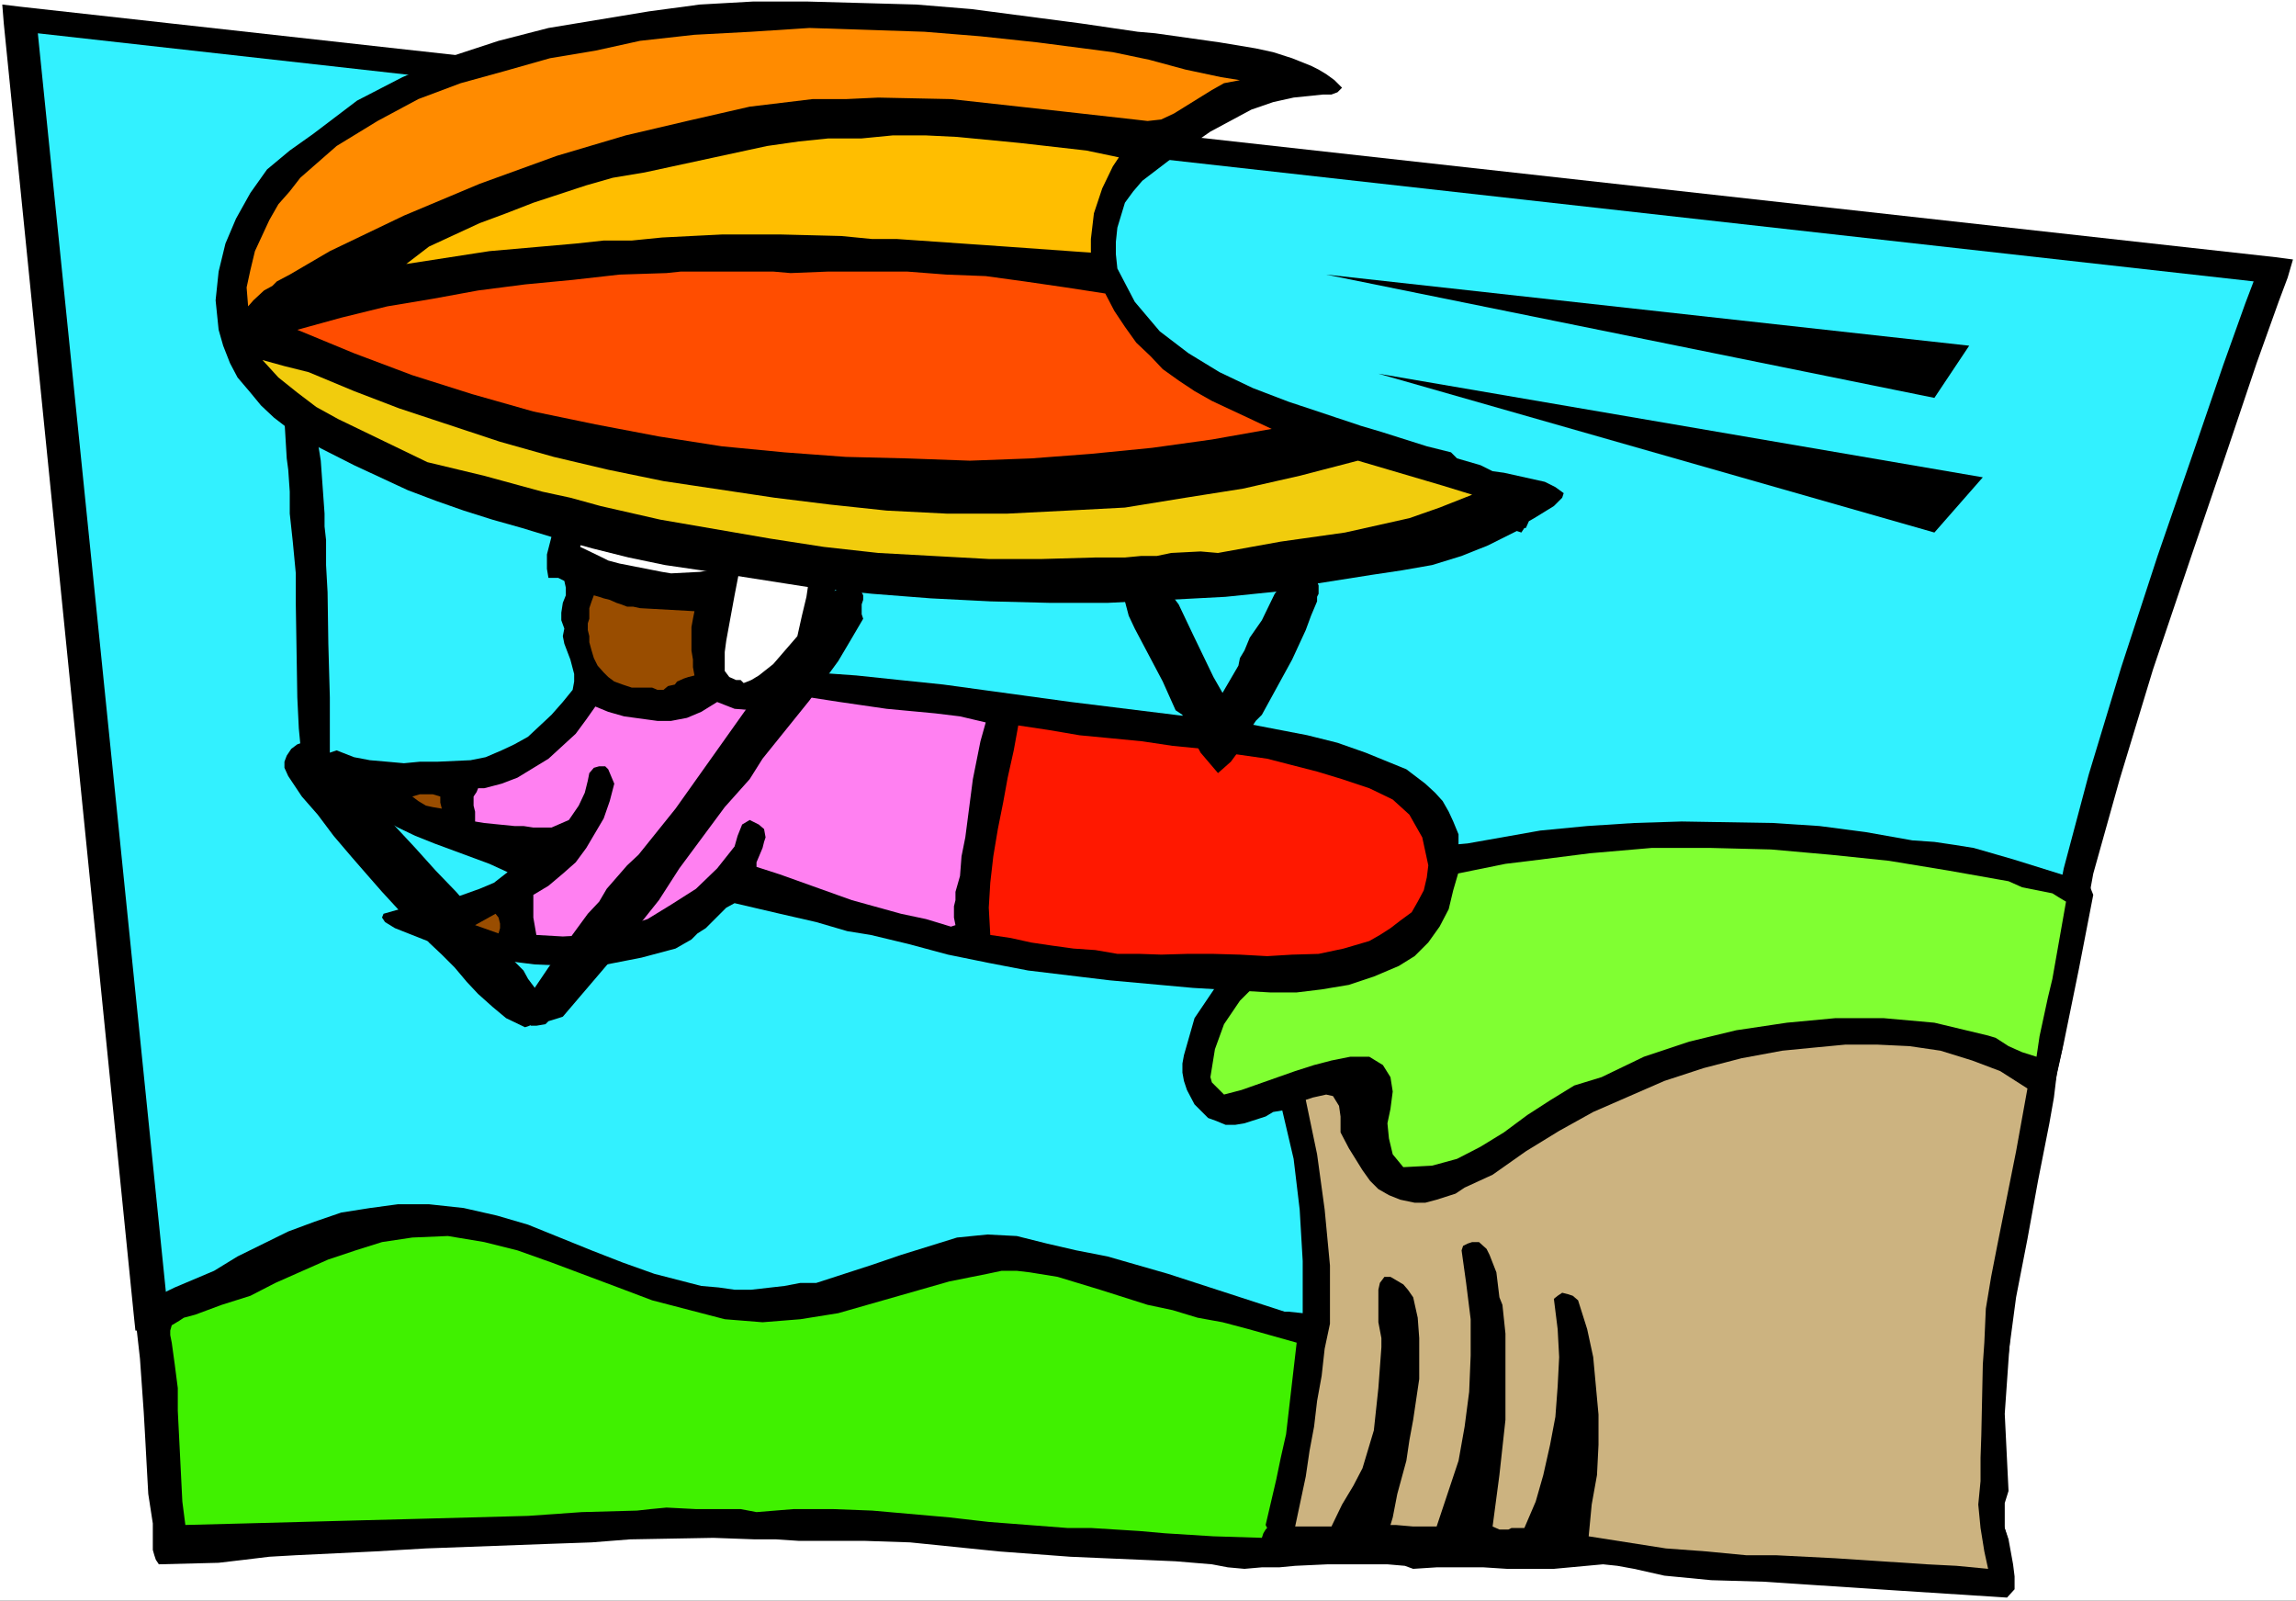 <?xml version="1.0" encoding="UTF-8" standalone="no"?>
<svg
   version="1.0"
   width="129.766mm"
   height="90.451mm"
   id="svg25"
   sodipodi:docname="Hang Gliding 24.wmf"
   xmlns:inkscape="http://www.inkscape.org/namespaces/inkscape"
   xmlns:sodipodi="http://sodipodi.sourceforge.net/DTD/sodipodi-0.dtd"
   xmlns="http://www.w3.org/2000/svg"
   xmlns:svg="http://www.w3.org/2000/svg">
  <rect width="100%" height="100%" fill="#333333" stroke="none"/>
  <sodipodi:namedview
     id="namedview25"
     pagecolor="#ffffff"
     bordercolor="#000000"
     borderopacity="0.25"
     inkscape:showpageshadow="2"
     inkscape:pageopacity="0.0"
     inkscape:pagecheckerboard="0"
     inkscape:deskcolor="#d1d1d1"
     inkscape:document-units="mm" />
  <defs
     id="defs1">
    <pattern
       id="WMFhbasepattern"
       patternUnits="userSpaceOnUse"
       width="6"
       height="6"
       x="0"
       y="0" />
  </defs>
  <path
     style="fill:#ffffff;fill-opacity:1;fill-rule:evenodd;stroke:none"
     d="M 0,341.861 H 490.455 V 0 H 0 Z"
     id="path1" />
  <path
     style="fill:#000000;fill-opacity:1;fill-rule:evenodd;stroke:none"
     d="m 427.593,324.413 -0.97,-5.978 0.323,-8.078 0.646,-10.178 1.454,-10.986 1.616,-12.117 2.424,-12.44 2.262,-12.44 2.424,-12.279 0.97,-5.493 0.646,-5.331 1.131,-5.008 0.808,-5.008 0.808,-4.685 0.97,-4.362 0.646,-4.685 0.646,-3.716 2.747,-15.025 5.656,-20.195 7.11,-23.426 8.08,-23.911 7.757,-22.78 6.302,-18.741 4.686,-13.086 1.939,-5.17 1.131,-3.877 -3.717,-0.485 L 4.525,1.454 0.485,0.969 0.808,5.008 28.603,281.115 l 0.323,3.07 h 2.747 l 392.203,44.591 5.171,0.323 z"
     id="path2" />
  <path
     style="fill:#32f1ff;fill-opacity:1;fill-rule:evenodd;stroke:none"
     d="M 35.714,278.691 8.08,7.109 481.406,60.1 l -1.778,4.685 -4.686,13.086 -6.302,18.418 -7.757,22.457 -7.757,23.749 -6.949,22.942 -5.333,20.033 -3.07,15.51 -2.424,13.409 -2.586,16.156 -3.717,17.287 -3.07,18.256 -2.909,17.448 -2.101,15.994 -0.646,13.409 1.293,9.694 z"
     id="path3" />
  <path
     style="fill:#000000;fill-opacity:1;fill-rule:evenodd;stroke:none"
     d="m 429.048,318.435 -0.808,2.585 v 2.747 2.585 l 0.808,2.423 0.97,5.331 0.323,2.585 v 2.747 l -1.616,1.777 -22.624,-1.454 -29.411,-1.939 -11.15,-0.323 -10.019,-0.969 -6.464,-1.454 -3.555,-0.646 -3.07,-0.323 -10.504,0.969 h -10.019 l -5.01,-0.323 h -10.019 l -5.01,0.323 -1.778,-0.646 -3.717,-0.323 h -12.766 l -6.949,0.323 -3.394,0.323 h -3.717 l -3.717,0.323 -3.555,-0.323 -3.394,-0.646 -7.757,-0.646 -7.434,-0.323 -7.595,-0.323 -7.434,-0.323 -15.19,-1.131 -19.069,-1.939 -9.696,-0.323 h -14.059 l -4.848,-0.323 h -4.525 l -8.888,-0.323 -17.776,0.323 -8.242,0.646 -9.211,0.323 -8.726,0.323 -8.726,0.323 -8.726,0.323 -10.989,0.646 -16.806,0.808 -5.656,0.323 -5.333,0.646 -5.494,0.646 -12.766,0.323 -0.646,-0.969 -0.323,-0.969 -0.323,-1.131 v -3.554 -1.131 -0.969 l -0.97,-6.301 -0.323,-5.816 -0.323,-5.978 -0.323,-5.655 -0.808,-11.471 -1.293,-11.471 4.363,-1.616 4.363,-2.1 8.403,-3.554 5.01,-3.07 10.827,-5.331 5.656,-2.1 5.656,-1.939 6.141,-0.969 5.979,-0.808 h 6.626 l 7.434,0.808 7.11,1.616 6.626,1.939 13.574,5.493 6.626,2.585 6.787,2.423 10.019,2.585 3.717,0.323 3.394,0.485 h 3.555 l 7.11,-0.808 3.394,-0.646 h 3.394 l 5.979,-1.939 5.979,-1.939 6.141,-2.1 11.958,-3.716 6.464,-0.646 6.302,0.323 6.464,1.616 6.302,1.454 6.626,1.292 12.928,3.716 18.422,5.978 6.464,2.1 h 0.808 l 3.07,0.323 v -11.148 l -0.646,-10.986 -1.293,-10.825 -2.424,-10.34 -1.939,0.323 -1.616,0.969 -4.525,1.454 -1.939,0.323 h -2.101 l -1.939,-0.808 -1.778,-0.646 -2.909,-2.908 -1.616,-3.07 -0.646,-1.939 -0.323,-1.777 v -1.939 l 0.323,-1.777 2.262,-7.916 4.363,-6.462 5.01,-6.462 6.141,-5.17 6.626,-5.17 7.434,-4.039 6.949,-3.393 10.827,-4.201 7.434,-2.1 3.555,-0.323 15.514,-2.747 10.019,-0.969 10.019,-0.646 10.181,-0.323 19.392,0.323 10.019,0.646 9.858,1.292 10.019,1.777 4.686,0.323 4.363,0.646 4.04,0.646 8.403,2.423 12.443,3.877 0.97,1.131 2.424,0.646 0.646,0.323 0.646,1.616 -3.07,15.833 -3.232,15.833 -3.394,15.348 -6.141,31.504 -1.939,16.156 -1.131,16.156 z"
     id="path4" />
  <path
     style="fill:#80ff32;fill-opacity:1;fill-rule:evenodd;stroke:none"
     d="m 435.027,225.7 -3.07,-0.969 -2.909,-1.292 -2.747,-1.777 -1.616,-0.485 -11.474,-2.747 -10.827,-0.969 h -10.342 l -10.342,0.969 -10.827,1.616 -10.019,2.423 -9.696,3.231 -9.05,4.362 -5.818,1.777 -5.01,3.07 -5.01,3.231 -5.01,3.716 -5.01,3.07 -5.01,2.585 -5.333,1.454 -6.141,0.323 -2.262,-2.747 -0.808,-3.393 -0.323,-3.231 0.646,-3.07 0.485,-3.716 -0.485,-3.07 -1.616,-2.585 -2.909,-1.777 h -4.04 l -4.04,0.808 -3.717,0.969 -4.04,1.292 -11.474,4.039 -3.717,0.969 -0.97,-0.969 -0.646,-0.646 -0.97,-0.969 -0.323,-1.131 0.97,-5.978 1.939,-5.331 3.394,-5.008 4.04,-4.039 4.04,-4.039 9.696,-6.786 9.05,-5.655 9.858,-4.039 5.01,-1.292 4.686,-1.292 10.342,-2.1 5.333,-0.646 12.766,-1.616 13.09,-1.131 h 12.766 l 12.766,0.323 12.766,1.131 12.443,1.292 12.766,2.1 12.766,2.262 2.909,1.292 6.464,1.292 1.293,0.808 1.616,0.969 -2.909,16.479 -0.97,4.039 -1.778,8.24 z"
     id="path5" />
  <path
     style="fill:#ccb380;fill-opacity:1;fill-rule:evenodd;stroke:none"
     d="m 423.876,286.769 -0.323,4.685 -0.323,15.187 -0.162,4.685 v 5.008 l -0.485,5.008 0.485,5.008 0.808,5.008 0.808,3.716 -6.787,-0.646 -6.302,-0.323 -19.554,-1.292 -12.766,-0.646 h -6.302 l -8.403,-0.808 -8.726,-0.646 -16.483,-2.585 0.646,-6.786 1.131,-6.301 0.323,-6.462 v -6.462 l -1.131,-12.279 -1.293,-5.978 -1.939,-6.139 -1.131,-0.969 -0.97,-0.323 -1.293,-0.323 -0.97,0.646 -0.808,0.646 0.808,6.462 0.323,5.978 -0.323,6.301 -0.485,6.462 -1.131,5.978 -1.454,6.462 -1.616,5.655 -2.424,5.655 h -2.747 l -0.646,0.323 h -1.939 l -1.454,-0.646 1.454,-10.986 1.293,-11.794 v -12.44 -5.978 l -0.646,-6.139 -0.646,-1.616 -0.646,-5.331 -1.454,-3.716 -0.646,-1.292 -1.616,-1.454 h -1.454 l -0.97,0.323 -0.97,0.485 -0.323,0.969 0.97,6.947 0.97,7.755 v 7.755 l -0.323,7.755 -0.97,7.432 -1.293,7.27 -2.424,7.27 -2.262,6.786 h -5.01 l -3.717,-0.323 h -1.131 l 0.485,-1.616 0.97,-5.008 1.939,-7.109 0.646,-4.362 0.808,-4.362 1.293,-8.724 V 290.162 285.8 l -0.323,-4.362 -0.97,-4.362 -1.131,-1.616 -0.97,-1.131 -2.747,-1.616 h -1.293 l -0.97,1.292 -0.323,1.454 v 3.231 2.1 1.616 l 0.646,3.393 v 1.939 l -0.323,4.362 -0.323,4.362 -0.97,9.047 -2.424,8.078 -1.939,3.716 -2.424,4.039 -2.262,4.685 h -7.757 l 2.262,-10.663 0.808,-5.493 0.97,-5.17 0.646,-5.493 0.97,-5.331 0.646,-5.816 1.131,-5.331 v -12.44 l -1.131,-11.955 -1.616,-11.794 -2.424,-11.632 1.454,-0.485 2.909,-0.646 1.454,0.323 1.293,2.1 0.323,2.262 v 2.423 0.969 l 1.778,3.393 2.909,4.685 1.616,2.262 1.778,1.777 2.262,1.292 2.424,0.969 3.07,0.646 h 2.262 l 2.424,-0.646 4.04,-1.292 1.939,-1.292 5.979,-2.747 7.11,-5.008 7.11,-4.362 7.272,-4.039 15.19,-6.624 8.403,-2.747 8.08,-2.1 8.726,-1.616 6.626,-0.646 6.787,-0.646 h 6.949 l 6.787,0.323 6.626,0.969 6.787,2.1 5.979,2.262 5.818,3.716 -2.424,13.409 -4.04,20.195 -1.293,6.624 -1.131,6.786 z"
     id="path6" />
  <path
     style="fill:#40f100;fill-opacity:1;fill-rule:evenodd;stroke:none"
     d="m 270.356,325.705 0.323,0.646 -0.323,0.323 -0.485,0.808 -0.323,0.969 -10.342,-0.323 -10.342,-0.646 -5.494,-0.485 -10.342,-0.646 h -5.01 l -8.403,-0.646 -8.403,-0.646 -8.403,-0.969 -16.483,-1.454 -8.403,-0.323 h -8.403 l -7.918,0.646 -3.394,-0.646 h -3.07 -6.464 l -6.302,-0.323 -3.394,0.323 -2.909,0.323 -11.797,0.323 -11.474,0.808 -24.078,0.646 -12.443,0.323 -24.078,0.646 -12.605,0.323 -0.646,-5.008 -0.97,-19.387 v -4.847 l -0.646,-5.008 -0.646,-4.685 -0.323,-1.616 v -0.969 l 0.323,-1.131 1.616,-0.969 0.97,-0.646 2.424,-0.646 5.656,-2.1 6.141,-1.939 5.333,-2.747 11.312,-5.008 5.818,-1.939 5.656,-1.777 6.464,-0.969 7.595,-0.323 7.757,1.292 7.11,1.777 7.272,2.585 14.221,5.331 7.272,2.747 15.514,4.039 8.08,0.646 8.08,-0.646 8.08,-1.292 23.755,-6.786 8.08,-1.616 3.07,-0.646 h 3.232 l 2.747,0.323 5.979,0.969 9.05,2.747 10.181,3.231 5.333,1.131 5.333,1.616 5.333,0.969 5.494,1.454 10.342,2.908 -2.262,19.549 -1.131,5.008 -0.97,4.685 z"
     id="path7" />
  <path
     style="fill:#000000;fill-opacity:1;fill-rule:evenodd;stroke:none"
     d="m 112.15,219.399 -4.04,-1.939 -2.909,-2.423 -3.07,-2.747 -2.424,-2.585 -2.586,-3.07 -2.747,-2.747 -2.747,-2.585 -2.262,-2.747 -4.04,-4.039 -3.717,-4.039 -3.394,-3.877 -3.232,-3.716 -3.717,-4.362 -3.394,-4.524 -3.394,-3.877 -2.909,-4.362 -0.808,-1.777 v -1.292 l 0.485,-1.292 0.97,-1.454 1.293,-0.969 0.97,-0.323 h 1.454 l 0.97,0.646 0.97,0.646 1.454,1.131 0.808,0.646 1.454,0.646 4.04,4.685 4.363,4.685 4.363,4.685 4.363,4.685 4.363,4.847 4.363,4.524 4.04,4.685 4.04,5.493 1.293,1.616 1.616,1.616 1.778,1.777 1.616,1.616 0.97,1.777 1.454,1.939 0.97,2.423 0.323,2.585 -0.646,0.646 -0.97,1.454 -0.808,0.969 z"
     id="path8" />
  <path
     style="fill:#000000;fill-opacity:1;fill-rule:evenodd;stroke:none"
     d="m 67.549,164.791 -0.97,-0.485 -2.101,-1.939 -0.646,-6.786 -0.323,-6.624 -0.323,-19.872 v -6.624 l -0.646,-6.786 -0.646,-5.978 v -4.685 l -0.323,-4.685 -0.323,-2.423 -0.485,-8.078 V 88.858 87.889 l 0.485,-2.1 0.97,-1.616 h 0.97 l 0.646,0.323 2.101,2.1 0.323,1.292 0.97,2.423 1.293,8.078 0.808,11.309 v 2.747 l 0.323,2.908 v 5.331 l 0.323,5.816 0.162,10.986 0.323,11.471 v 11.309 1.454 l -0.323,1.292 -0.808,0.969 z"
     id="path9" />
  <path
     style="fill:#000000;fill-opacity:1;fill-rule:evenodd;stroke:none"
     d="m 298.798,206.312 -5.333,2.262 -5.333,1.777 -5.818,0.969 -5.333,0.646 h -5.656 l -16.483,-0.969 -17.776,-1.616 -17.453,-2.1 -8.403,-1.616 -8.726,-1.777 -8.403,-2.262 -8.08,-1.939 -5.01,-0.808 -6.626,-1.939 -7.757,-1.777 -9.696,-2.262 -1.778,0.969 -4.363,4.362 -1.778,1.131 -1.293,1.292 -3.394,1.939 -7.272,1.939 -7.434,1.454 -7.757,0.323 -7.595,-0.323 -7.757,-0.969 -7.757,-2.1 -7.434,-1.939 -6.949,-2.747 -2.101,-1.292 -0.646,-0.969 0.323,-0.808 3.394,-0.969 10.342,-1.939 6.787,-2.423 3.07,-1.292 2.909,-2.262 -3.878,-1.777 -11.797,-4.362 -4.04,-1.616 -3.717,-1.777 -7.434,-4.039 -1.616,-0.646 -0.97,-0.646 -2.101,-2.262 -0.97,-1.454 -1.454,-2.585 -0.323,-1.454 v -1.939 l 0.323,-0.969 1.454,-0.485 3.717,1.454 3.394,0.646 3.717,0.323 3.555,0.323 3.394,-0.323 h 3.717 l 7.11,-0.323 3.232,-0.646 3.394,-1.454 2.747,-1.292 2.909,-1.616 5.01,-4.685 2.424,-2.747 2.101,-2.585 0.323,-1.777 v -1.616 l -0.808,-3.07 -1.293,-3.393 -0.323,-1.616 0.323,-1.616 -0.646,-1.777 v -1.616 l 0.323,-2.1 0.646,-1.616 v -1.616 l -0.323,-1.454 -1.293,-0.646 h -2.101 l -0.323,-1.939 v -3.07 l 1.454,-5.655 1.616,-4.039 1.939,-3.716 2.747,-3.393 2.586,-2.585 3.394,-2.747 3.717,-1.616 4.363,-1.131 3.394,-0.969 4.04,-0.323 h 4.04 l 4.363,0.646 3.717,0.969 3.717,1.454 3.232,1.292 3.394,2.423 3.07,3.393 2.747,3.554 1.616,3.716 1.616,4.362 0.646,4.039 0.485,4.362 -0.485,4.362 -0.97,4.685 -1.616,5.655 -1.293,3.07 -1.131,2.747 0.646,0.646 9.05,0.646 9.211,0.969 9.373,0.969 27.149,3.716 37.976,4.685 12.605,2.423 6.464,1.616 5.979,2.1 8.726,3.554 4.04,3.07 2.101,1.939 1.616,1.777 1.293,2.262 0.97,2.1 1.131,2.747 v 4.039 4.039 l -1.131,3.877 -0.97,4.039 -1.939,3.716 -2.424,3.393 -2.909,2.908 z"
     id="path10" />
  <path
     style="fill:#ff1800;fill-opacity:1;fill-rule:evenodd;stroke:none"
     d="m 248.056,203.889 -4.686,-0.162 h -4.686 l -4.686,-0.808 -4.686,-0.323 -4.686,-0.646 -4.363,-0.646 -4.363,-0.969 -4.363,-0.646 -0.323,-5.816 0.323,-5.331 0.646,-5.655 0.97,-5.816 1.131,-5.655 0.97,-5.331 1.293,-5.816 0.97,-5.331 6.464,0.969 6.626,1.131 6.787,0.646 6.626,0.646 6.464,0.969 6.626,0.646 6.787,1.131 6.787,0.969 5.01,1.292 5.656,1.454 5.333,1.616 5.818,1.939 5.01,2.423 3.555,3.231 2.747,4.847 1.293,5.978 -0.323,2.585 -0.646,2.747 -1.293,2.423 -1.293,2.262 -2.424,1.777 -2.101,1.616 -2.262,1.454 -2.262,1.292 -5.494,1.616 -5.333,1.131 -5.656,0.162 -5.333,0.323 -5.818,-0.323 -5.656,-0.162 h -5.656 z"
     id="path11" />
  <path
     style="fill:#ff80f1;fill-opacity:1;fill-rule:evenodd;stroke:none"
     d="m 203.131,197.911 -5.333,-1.616 -5.333,-1.131 -10.504,-2.908 -15.352,-5.493 -5.01,-1.616 v -0.969 l 1.293,-3.07 0.323,-1.292 0.323,-0.969 -0.323,-1.777 -1.131,-0.969 -1.939,-0.969 -1.616,0.969 -0.646,1.616 -0.323,0.808 -0.646,2.262 -3.717,4.685 -4.525,4.362 -5.333,3.393 -5.01,3.07 -5.979,1.939 -5.979,1.454 -6.141,0.323 -5.656,-0.323 -0.646,-3.716 v -3.716 -1.131 l 3.232,-1.939 3.07,-2.585 2.747,-2.423 2.262,-3.07 3.717,-6.301 1.293,-3.716 0.97,-3.716 -1.293,-3.07 -0.646,-0.646 h -1.293 l -1.131,0.323 -0.97,1.131 -0.323,1.616 -0.323,1.292 -0.323,1.292 -1.293,2.747 -2.101,3.07 -3.717,1.616 h -3.878 l -2.101,-0.323 h -1.939 l -6.464,-0.646 -1.939,-0.323 v -2.1 l -0.323,-1.292 v -1.939 l 0.646,-0.969 0.323,-0.808 h 1.293 l 3.717,-0.969 3.394,-1.292 6.626,-4.039 5.818,-5.331 2.262,-3.07 1.939,-2.747 2.747,1.131 3.394,0.969 7.11,0.969 h 2.909 l 3.394,-0.646 3.07,-1.292 3.394,-2.1 3.717,1.454 4.04,0.323 4.04,-1.131 1.939,-0.969 1.939,-1.292 10.504,1.616 10.019,1.454 10.342,0.969 5.333,0.646 5.494,1.292 -1.131,4.039 -1.616,8.078 -1.616,12.44 -0.808,4.039 -0.323,4.201 -0.97,3.393 v 1.777 l -0.323,1.292 v 2.423 l 0.323,1.616 z"
     id="path12" />
  <path
     style="fill:#ffffff;fill-opacity:1;fill-rule:evenodd;stroke:none"
     d="m 158.853,145.889 -0.646,-0.646 h -0.97 l -1.454,-0.646 -0.97,-1.292 v -0.808 -0.646 -2.585 l 0.323,-2.423 1.778,-9.694 0.97,-5.008 -2.424,-0.323 h -4.04 l -1.939,0.323 -6.141,0.323 -1.939,-0.323 -9.05,-1.777 -2.424,-0.646 -1.939,-0.969 -4.04,-1.939 0.646,-2.747 1.939,-4.685 3.07,-4.362 4.04,-3.07 2.747,-0.969 3.717,-0.969 3.717,-0.969 3.878,-0.323 h 4.04 l 3.717,0.646 3.717,0.646 3.717,1.616 3.232,2.423 3.07,3.231 2.101,3.716 1.293,4.039 0.646,4.039 -0.323,4.039 -0.646,4.362 -0.97,4.039 -0.97,4.362 -5.171,5.978 -3.07,2.423 -1.616,0.969 z"
     id="path13" />
  <path
     style="fill:#994d00;fill-opacity:1;fill-rule:evenodd;stroke:none"
     d="m 148.349,144.273 -1.293,0.323 -0.97,0.323 -1.454,0.646 -0.485,0.646 -1.454,0.323 -0.97,0.808 h -1.293 l -1.131,-0.485 h -0.97 -0.97 -1.293 -1.131 l -1.939,-0.646 -1.778,-0.646 -1.293,-0.969 -0.97,-0.969 -1.293,-1.454 -0.808,-1.616 -0.485,-1.616 -0.485,-1.777 v -1.292 l -0.323,-1.292 v -1.454 l 0.323,-0.969 v -1.292 -0.969 l 0.485,-1.454 0.485,-1.292 1.131,0.323 0.97,0.323 1.293,0.323 1.454,0.646 0.97,0.323 1.293,0.485 h 1.293 l 1.454,0.323 11.635,0.646 -0.323,1.616 -0.323,1.777 v 1.616 1.616 1.777 l 0.323,1.939 v 1.616 z"
     id="path14" />
  <path
     style="fill:#994d00;fill-opacity:1;fill-rule:evenodd;stroke:none"
     d="m 101.485,197.588 4.363,-2.423 0.646,0.808 0.323,1.292 v 0.969 l -0.323,1.131 z"
     id="path15" />
  <path
     style="fill:#994d00;fill-opacity:1;fill-rule:evenodd;stroke:none"
     d="m 94.374,172.708 -1.939,-0.323 -1.454,-0.323 -1.616,-0.969 -1.293,-0.969 1.616,-0.485 h 1.293 1.454 l 1.616,0.485 v 1.292 z"
     id="path16" />
  <path
     style="fill:#000000;fill-opacity:1;fill-rule:evenodd;stroke:none"
     d="m 269.548,152.674 -1.293,1.292 -2.424,3.716 -0.646,1.939 -2.262,3.07 -1.454,1.292 -1.293,1.131 -3.717,-4.362 -2.586,-4.847 -0.97,-1.616 -0.323,-1.616 -1.454,-0.969 -2.747,-6.139 -5.979,-11.309 -1.293,-2.747 -0.808,-3.07 v -2.262 l 0.323,-1.131 2.101,-1.939 h 1.939 l 1.778,0.323 0.97,0.323 2.424,2.747 1.939,2.585 3.07,6.462 4.363,9.047 1.939,3.393 3.394,-5.816 0.323,-1.616 0.97,-1.616 1.131,-2.747 2.586,-3.716 2.747,-5.655 2.424,-3.07 1.616,-1.616 1.616,-0.646 h 0.97 l 1.454,0.646 0.646,1.292 0.646,1.616 v 1.777 l -0.323,0.646 v 0.969 l -1.293,3.07 -1.131,3.07 -2.909,6.301 z"
     id="path17" />
  <path
     style="fill:#000000;fill-opacity:1;fill-rule:evenodd;stroke:none"
     d="m 333.704,106.307 -1.778,1.777 -4.202,2.585 -1.131,0.646 -0.646,1.454 h -0.323 l -0.646,0.969 -0.97,-0.323 -6.141,3.07 -5.656,2.262 -6.302,1.939 -6.464,1.131 -6.464,0.969 -12.282,1.939 -6.302,1.454 -12.605,1.292 -12.282,0.646 -12.928,0.646 h -12.282 l -12.766,-0.323 -12.766,-0.646 -12.443,-0.969 -12.766,-1.292 -23.755,-3.716 -7.757,-1.131 -7.757,-1.616 -7.757,-1.939 -7.595,-2.1 -7.434,-2.262 -6.302,-1.777 -6.141,-1.939 -5.979,-2.1 -5.979,-2.262 L 75.629,99.36 64.155,93.543 58.499,89.181 55.752,86.596 53.49,83.85 50.742,80.619 49.126,77.549 47.672,73.833 46.702,70.44 46.056,64.139 l 0.646,-6.139 1.454,-5.978 2.262,-5.331 3.07,-5.493 3.555,-5.008 4.848,-4.039 5.01,-3.554 9.373,-7.109 9.696,-5.008 10.181,-4.362 10.342,-3.393 10.666,-2.747 21.493,-3.554 10.827,-1.454 11.474,-0.646 h 11.312 l 11.797,0.323 11.635,0.323 11.797,0.969 23.432,3.07 12.12,1.777 3.717,0.323 13.736,1.939 7.757,1.292 3.717,0.808 4.04,1.292 1.616,0.646 2.424,0.969 1.616,0.808 1.616,0.969 1.778,1.292 1.616,1.616 -0.97,0.969 -1.293,0.485 h -1.778 l -6.302,0.646 -4.363,0.969 -4.686,1.616 -8.726,4.685 -8.403,5.816 -6.141,4.685 -1.939,2.262 -1.778,2.423 -1.616,5.331 -0.323,3.07 v 2.585 l 0.323,3.07 3.717,7.109 5.333,6.301 6.141,4.685 6.626,4.039 7.11,3.393 7.595,2.908 15.514,5.17 4.363,1.292 9.696,3.07 5.171,1.292 1.293,1.292 5.01,1.454 2.586,1.292 2.424,0.323 4.363,0.969 4.363,0.969 2.262,1.131 1.778,1.292 z"
     id="path18" />
  <path
     style="fill:#f1cc0d;fill-opacity:1;fill-rule:evenodd;stroke:none"
     d="m 260.176,118.101 -3.717,-0.323 -6.302,0.323 -3.07,0.646 h -3.394 l -3.394,0.323 h -6.302 l -11.474,0.323 h -11.312 l -11.797,-0.646 -11.797,-0.646 -11.635,-1.292 -11.474,-1.777 -23.432,-4.039 -12.766,-2.908 -6.464,-1.777 -5.979,-1.292 -12.443,-3.393 -12.12,-2.908 -19.069,-9.209 -4.686,-2.585 -4.04,-3.07 -4.04,-3.231 -3.394,-3.716 4.686,1.292 5.171,1.292 9.696,4.039 9.696,3.716 21.493,7.109 11.474,3.231 11.635,2.747 11.797,2.423 23.755,3.554 11.797,1.454 12.12,1.292 12.766,0.646 h 13.09 l 12.766,-0.646 12.282,-0.646 12.928,-2.1 12.282,-1.939 12.12,-2.747 12.443,-3.231 18.099,5.331 6.302,1.939 -6.949,2.747 -6.464,2.262 -13.736,3.07 -13.736,1.939 z"
     id="path19" />
  <path
     style="fill:#ff4d00;fill-opacity:1;fill-rule:evenodd;stroke:none"
     d="M 167.579,96.613 154.166,95.321 140.753,93.22 127.179,90.635 113.928,87.889 100.838,84.173 88.072,80.134 75.629,75.449 63.509,70.44 l 9.373,-2.585 9.858,-2.423 9.696,-1.616 9.696,-1.777 10.019,-1.292 10.181,-0.969 10.019,-1.131 10.019,-0.323 3.07,-0.323 h 3.232 3.07 3.394 3.394 3.394 3.232 l 3.717,0.323 8.08,-0.323 h 8.403 8.403 l 8.403,0.646 8.403,0.323 8.242,1.131 8.888,1.292 8.403,1.292 1.939,3.716 2.262,3.393 2.424,3.393 3.07,2.908 2.586,2.747 3.394,2.423 3.394,2.262 3.717,2.1 12.766,5.978 -12.766,2.262 -12.766,1.777 -13.09,1.292 -12.766,0.969 -13.09,0.485 -13.413,-0.485 -13.09,-0.323 z"
     id="path20" />
  <path
     style="fill:#ff8b00;fill-opacity:1;fill-rule:evenodd;stroke:none"
     d="m 242.4,25.527 -15.837,-1.777 -23.432,-2.585 -15.514,-0.323 -6.949,0.323 h -7.11 l -13.413,1.616 -13.413,3.07 -13.09,3.07 -14.706,4.362 -16.483,5.978 -16.16,6.786 -15.837,7.593 -8.565,5.008 -2.747,1.454 -0.97,0.969 -1.778,0.969 -2.262,2.1 -1.131,1.292 -0.323,-4.039 0.808,-3.716 0.97,-4.039 3.07,-6.624 1.939,-3.393 2.424,-2.747 2.262,-2.908 7.757,-6.786 8.726,-5.331 8.726,-4.685 9.05,-3.393 9.373,-2.585 9.696,-2.747 9.696,-1.616 9.534,-2.1 11.635,-1.292 12.12,-0.646 12.443,-0.808 24.563,0.808 11.958,0.969 12.12,1.292 16.16,2.1 7.757,1.616 7.757,2.1 7.595,1.616 4.04,0.646 -3.394,0.646 -2.586,1.454 -8.08,5.008 -2.747,1.292 -2.909,0.323 z"
     id="path21" />
  <path
     style="fill:#ffbe00;fill-opacity:1;fill-rule:evenodd;stroke:none"
     d="m 233.027,53.961 -18.099,-1.292 -23.27,-1.616 h -5.333 l -6.626,-0.646 -12.766,-0.323 h -12.766 l -6.464,0.323 -6.302,0.323 -6.464,0.646 h -5.979 l -5.979,0.646 -18.422,1.616 -17.776,2.747 4.848,-3.716 10.827,-5.008 5.656,-2.1 5.818,-2.262 11.312,-3.716 5.656,-1.616 6.787,-1.131 26.179,-5.655 6.787,-0.969 6.302,-0.646 h 7.11 l 6.626,-0.646 h 7.11 l 6.626,0.323 13.413,1.292 14.221,1.616 6.949,1.454 -1.293,1.939 -2.262,4.685 -1.778,5.331 -0.646,5.493 z"
     id="path22" />
  <path
     style="fill:#000000;fill-opacity:1;fill-rule:evenodd;stroke:none"
     d="m 160.145,166.407 -5.333,5.978 -9.696,13.086 -4.363,6.786 -10.181,12.763 -10.342,12.117 -0.97,0.323 -2.101,0.646 -0.646,0.646 -1.939,0.323 h -1.131 l -0.646,-0.323 -0.97,-1.292 v -1.777 l 1.293,-3.07 4.04,-5.978 8.403,-11.471 2.424,-2.585 1.616,-2.747 4.363,-5.008 2.424,-2.262 7.918,-9.855 31.674,-44.591 0.97,-1.292 2.747,-1.292 h 0.97 1.616 l 0.97,0.323 0.808,0.646 0.323,0.646 v 0.969 l -0.323,0.969 v 2.1 l 0.323,0.969 -2.747,4.685 -2.586,4.362 -6.141,8.401 -10.019,12.44 z"
     id="path23" />
  <path
     style="fill:#000000;fill-opacity:1;fill-rule:evenodd;stroke:none"
     d="m 283.284,58.646 137.36,15.187 -7.434,11.148 z"
     id="path24" />
  <path
     style="fill:#000000;fill-opacity:1;fill-rule:evenodd;stroke:none"
     d="m 294.435,79.811 129.118,22.134 -10.342,11.794 z"
     id="path25" />
</svg>
